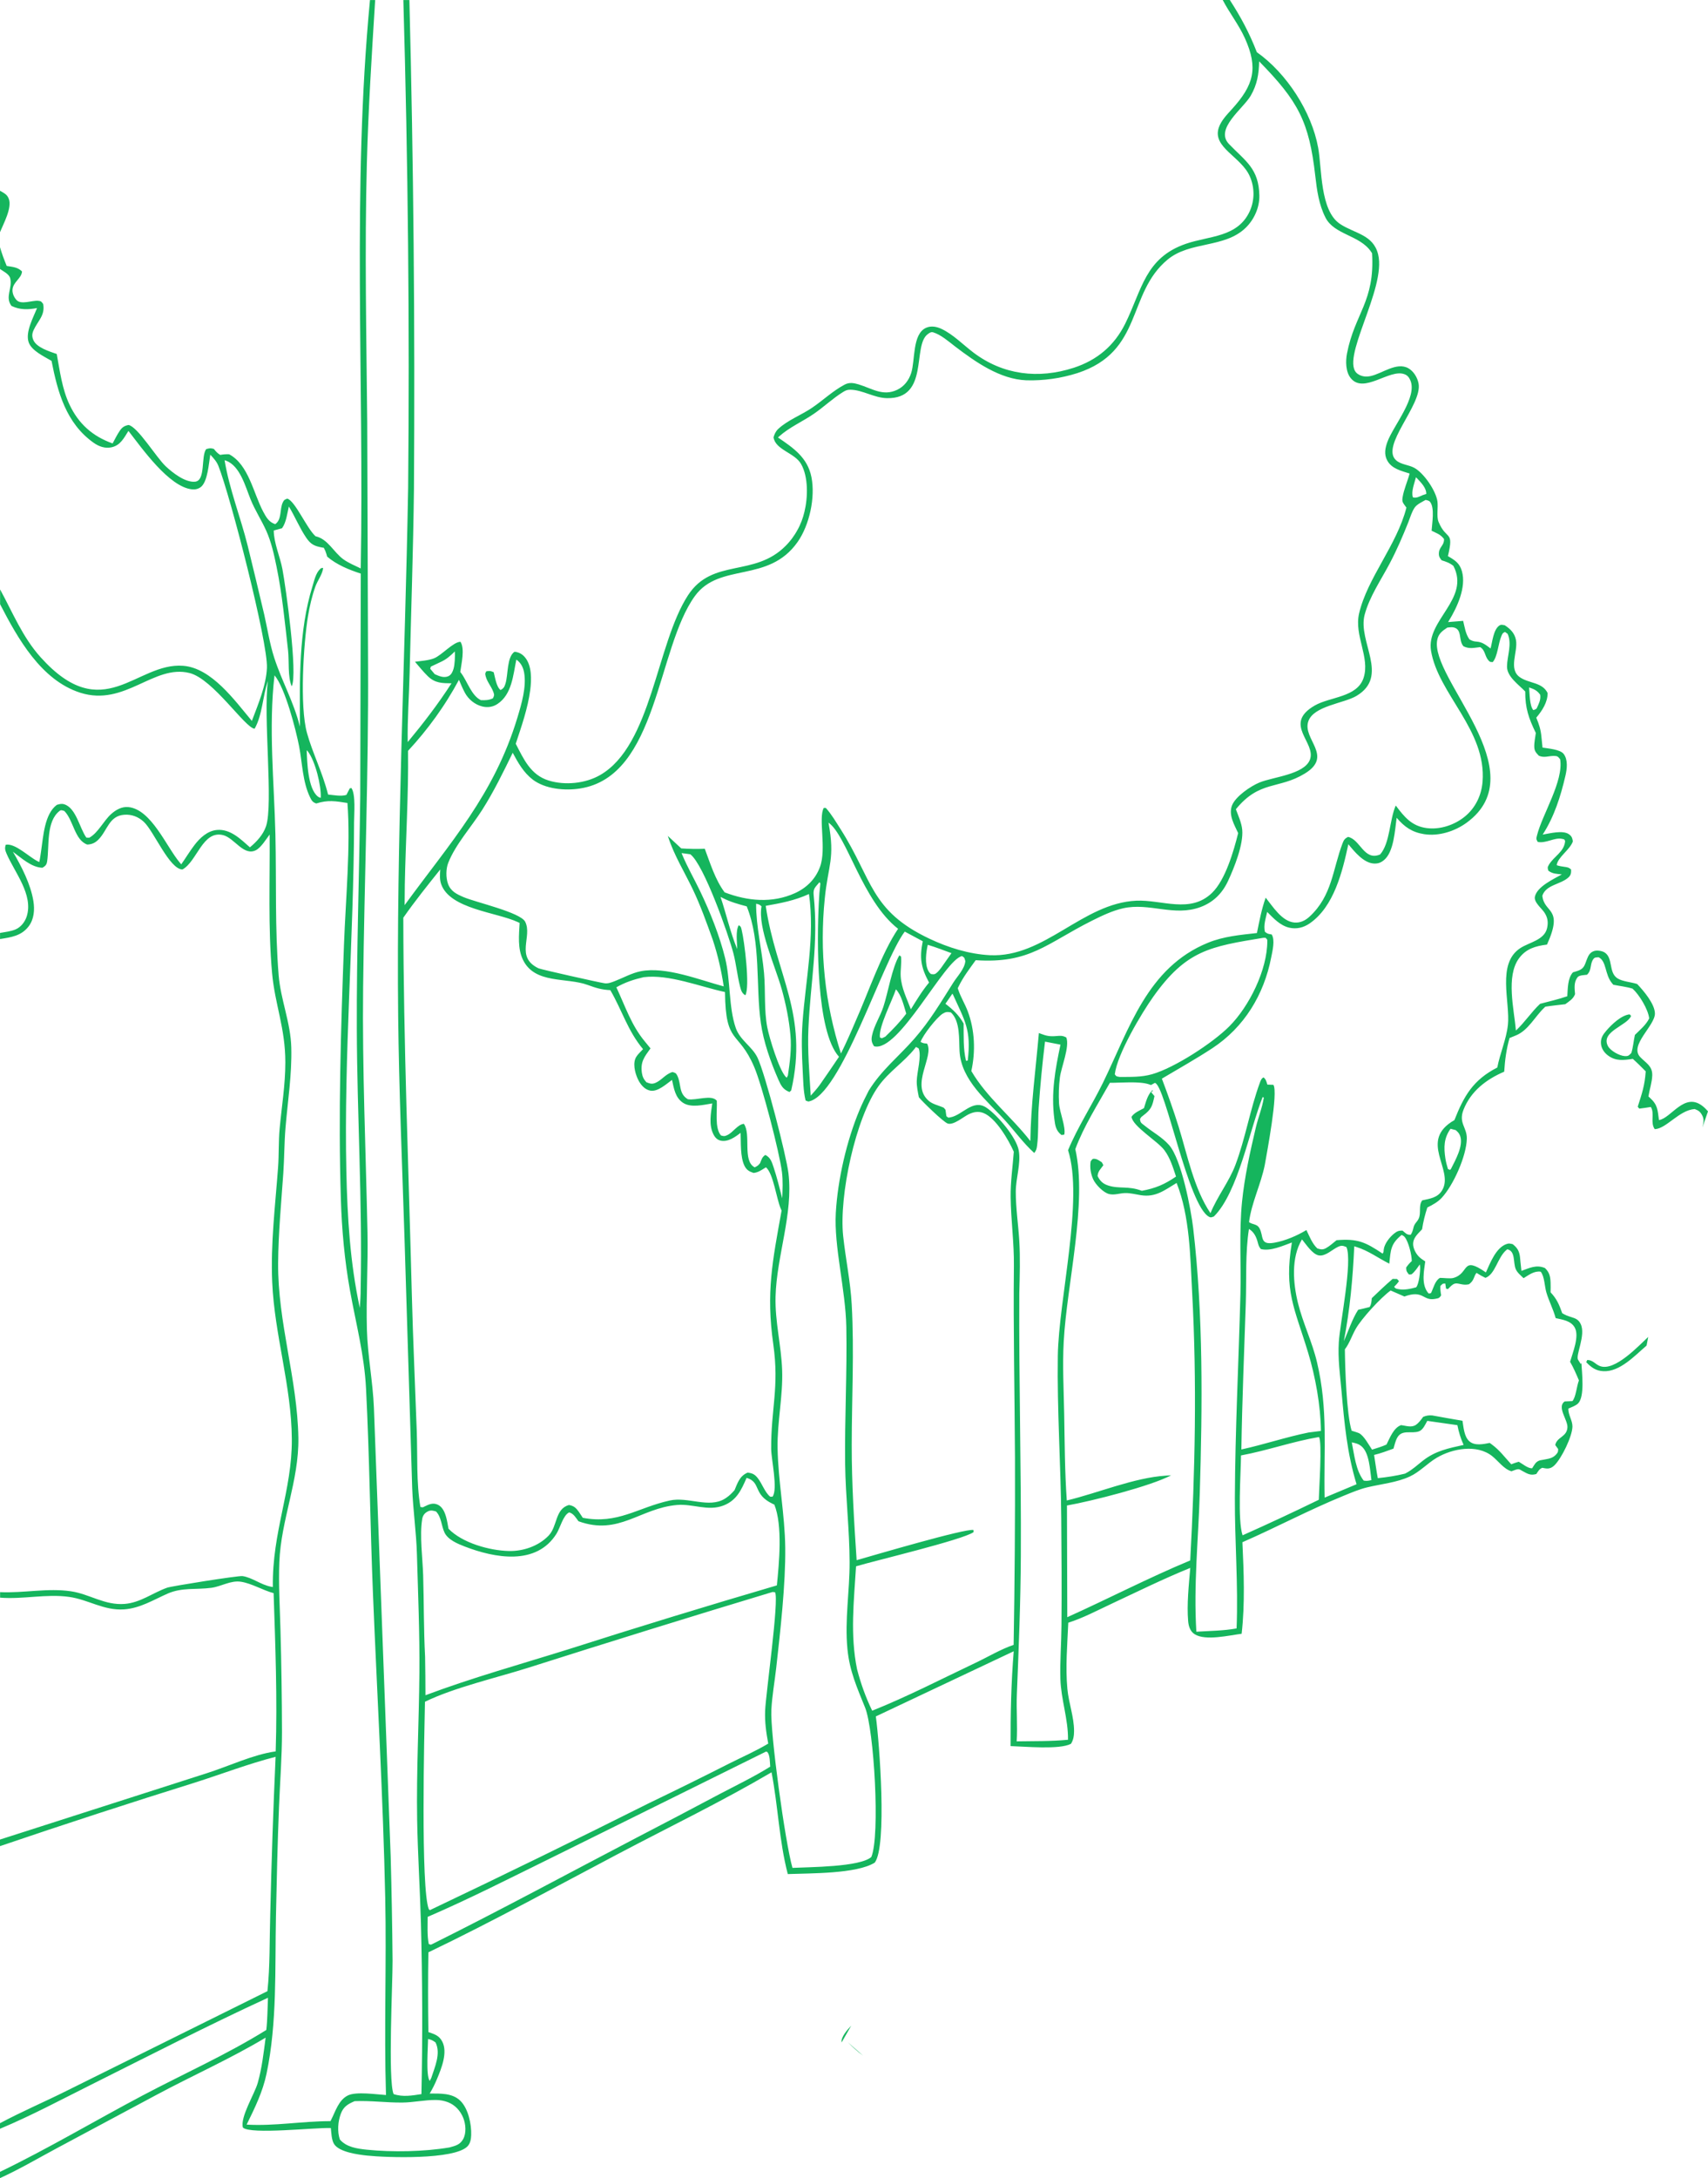 <?xml version="1.0" encoding="UTF-8"?>
<svg id="_レイヤー_2" data-name="レイヤー 2" xmlns="http://www.w3.org/2000/svg" viewBox="0 0 378.73 482.84">
  <defs>
    <style>
      .cls-1 {
        fill: #15b55d;
      }
    </style>
  </defs>
  <g id="info">
    <g>
      <path class="cls-1" d="M365.47,296.37c-2.12,1.96-7.41,7.68-10.68,6.46-1.06-.39-1.55-1.35-2.83-1.36l-.23.49c1.13,1.17,2.13,1.92,3.82,2,3.65.17,6.98-3.48,9.56-5.68M378.73,246.35c-.4-.45-.81-.87-1.29-1.23-4-3.03-6.88,2.77-9.58,3.17-.32-2.24-.24-3.32-2.01-4.94l-.33-.3c.24-1.52.81-3.17.85-4.68.05-2.11-1.43-2.73-2.69-4.07-2.45-2.6,3.34-6.95,3.28-9.66-.04-2.11-2.51-5.02-3.94-6.51-1.29-.43-3.26-.54-4.37-1.26-2.02-1.31-.9-4.49-2.85-5.74-.56-.35-1.68-.53-2.33-.31-.92.3-1.27,1-1.6,1.85-.19.47-.35,1.03-.6,1.47-.49.85-1.28,1.03-2.15,1.3-.11.04-.23.07-.34.1-1.19,1.34-1.13,3.58-1.25,5.3-1.96.68-4.02,1.15-6.03,1.68-1.94,1.82-3.39,4.09-5.36,5.93-.4-4.68-2.26-12.01.68-16.01,1.58-2.15,3.69-2.73,6.21-3.05,3.77-8.3-.66-6.86-1.03-10.84.82-2.47,4.09-2.46,5.81-4.07.55-.52.6-1.04.56-1.74-.5-.46-.85-.5-1.51-.59-.6-.08-1.11-.16-1.68-.36.24-1.81,2.92-3.37,3.59-5.28-.15-.74-.21-1.12-.89-1.59-1.36-.95-4.28-.16-5.81.09,2.55-3.93,4-8.51,5.05-13.06.35-1.5.6-3.52-.4-4.83-.76-1-3.48-1.2-4.68-1.4-.08-.78-.17-1.56-.24-2.34-.15-1.64-.51-2.78-1.15-4.29,1.29-1.52,2.53-3.4,2.52-5.46-1.19-2.41-4.01-2.09-6.07-3.45-2.76-1.81-.45-5.69-.95-8.3-.29-1.53-1.24-2.46-2.49-3.28-.47-.06-.79-.22-1.2.07-1.32.91-1.54,3.6-1.94,5.08-.97-.72-1.78-1.42-3.03-1.51-.68-.05-1.04-.15-1.65-.5-.86-1.18-1.06-2.71-1.4-4.11l-3.34.27.2-.33c1.83-2.99,3.86-7.4,2.87-10.93-.5-1.8-1.56-2.46-3.11-3.36,1.4-5.87-.31-3.35-2.07-7.58-.5-1.2-.07-3.18-.25-4.52-.32-2.37-3-6.31-5.15-7.48-1.24-.67-2.91-.7-3.99-1.64-3.64-3.15,5.85-12.33,4.95-17.06-.25-1.3-1.09-2.7-2.25-3.36-2.6-1.48-5.85,1.2-8.4,1.73-1.01.21-1.95.12-2.82-.47-4.27-2.88,6.42-18.82,4.5-26.53-1.09-4.4-5.24-4.59-8.45-6.73-4.45-2.97-3.99-12.22-4.84-16.89-1.44-7.96-7-16.53-13.6-21.18-1.64-4.23-3.56-7.82-6.01-11.6h-1.57c1.51,2.91,3.57,5.49,4.93,8.5,3.01,6.67,1.96,10.39-2.86,15.71-1.11,1.23-2.39,2.52-2.93,4.12-1.49,4.41,5.02,6.43,6.9,10.84.13.3.25.61.35.93.1.31.18.63.25.96.07.32.12.65.15.98.03.33.05.66.05.99,0,.33-.02.66-.06.99-.04.33-.09.65-.16.98-.07.32-.16.64-.26.95s-.22.62-.36.92c-2.68,5.82-8.97,5.41-14.17,7.21-9.04,3.13-9.72,10.19-13.43,17.69-2.43,4.9-6.26,8.11-11.43,9.79-7.81,2.53-15.65,1.61-22.25-3.39-2.27-1.72-4.49-4.02-7.06-5.23-1.06-.5-2.3-.74-3.41-.25-3.1,1.36-2.4,7.22-3.32,10.05-.53,1.62-1.56,2.97-3.12,3.71-3.16,1.49-5.56-.31-8.54-1.21-1.06-.32-2.04-.49-3.05.03-2.64,1.38-4.83,3.51-7.29,5.17-2.33,1.58-5.38,2.73-7.44,4.64-.59.55-.85,1.13-1.08,1.89.42,2.8,4.68,3.42,6.1,5.9,1.65,2.88,1.53,7.46.75,10.63-.08.35-.18.7-.28,1.04-.11.34-.23.68-.35,1.02-.13.34-.27.67-.42.99-.15.33-.31.65-.49.96-.17.32-.36.62-.55.93-.19.3-.4.6-.61.89-.21.29-.44.57-.67.84-.23.27-.47.54-.73.8-7,7.14-16.28,2.66-21.72,11.03-7.03,10.81-8.02,33.28-19.5,39.85-3.28,1.88-7.79,2.32-11.4,1.2-3.99-1.24-5.52-4.72-7.29-8.15,1.28-3.87,2.68-7.85,3.21-11.9.29-2.26.4-5.42-1.18-7.28-.63-.74-1.35-1.11-2.3-1.21-1.71,1.13-1.4,5.06-1.99,7-.23.75-.4,1.12-1.11,1.48-.93-.7-1.21-2.82-1.52-3.95-.76-.31-.85-.34-1.66-.19l-.22.5c.16,1.61,1.29,2.64,1.82,4.11.24.67.17.76-.11,1.37-.95.44-1.65.43-2.66.41-2.09-.98-3.01-4.16-4.37-5.98-.07-.09-.14-.18-.21-.27.24-1.82,1.05-5.1.05-6.69-1.62.02-4.15,2.98-5.86,3.66-1.24.49-2.91.58-4.23.77.92,1.06,1.82,2.2,2.83,3.18,1.6,1.56,3.16,1.58,5.27,1.58-2.97,4.61-6.21,8.82-9.71,13.04-.09-5.07.3-10.2.42-15.27.32-13.59.8-27.21.96-40.8.24-36.15-.09-72.29-1.01-108.42h-1.34c1.04,36.04,1.4,72.09,1.06,108.14-.68,39.06-2.63,78.12-2.21,117.19.18,16.32.88,32.62,1.4,48.93l1.71,55.55c.18,4.92.91,9.81,1.05,14.73.25,8.7.62,17.49.55,26.19-.09,10.9-.68,21.8-.5,32.7.13,7.55.62,15.1.83,22.66.34,12.63.39,25.48.12,38.11-2.08.32-4.14.69-6.18-.01-1.27-3.16-.2-24.63-.22-29.54-.07-7.72-.21-15.44-.42-23.16l-3.72-99.49c-.24-5.77-1.39-11.49-1.55-17.22-.2-7.17.27-14.37.13-21.54-.37-18.14-1.18-36.22-.97-54.38.27-23.89,1.22-47.79,1.09-71.68l-.18-53.53c-.18-19.16-.59-38.38-.08-57.53.32-12.07,1.09-24.07,1.84-36.12h-1.15c-4.01,41.87-1.29,84.02-2.05,126-1.26-.61-2.71-1.21-3.84-2.02-2.2-1.59-3.4-4.49-6.19-5.12-1.97-1.79-4.49-7.8-6.26-8.34-.62.25-.72.27-1,.86-.72,1.52-.16,3.75-1.67,4.8-1.39-.43-2.01-1.53-2.67-2.77-2.18-4.1-3.21-10.4-7.55-12.72-.7-.03-1.29.02-1.99.14-.62-.38-.96-.77-1.4-1.33-.77-.21-.91-.17-1.7.05-1.2,1.58-.06,6.99-2.47,7.22-2.2.21-4.96-1.98-6.48-3.39-2.11-1.97-6.23-8.8-8.27-9.18-.85.16-1.37.47-1.87,1.18-.63.9-1.14,1.95-1.66,2.91-4.45-1.59-7.55-4.34-9.57-8.63-1.65-3.5-2.12-7.43-2.82-11.2-1.58-.55-4.48-1.42-5.19-3.1-.34-.79-.29-1.44.07-2.21.97-2.1,2.57-3.24,2.12-5.76-.39-.52-.42-.66-1.12-.72-1.34-.12-3.79.94-4.8-.17-.54-.6-.94-1.45-.89-2.28.11-1.72,2.04-2.53,2.11-4.06-.97-.96-2.1-1-3.39-1.21-.56-1.38-1.09-2.72-1.48-4.16v4.84c.76.53,2.01,1.11,2.25,2.04.56,2.17-1.22,4.17.29,6.14,1.84.89,3.69.85,5.66.47-.83,2.12-2.62,5.32-1.86,7.57.64,1.9,3.47,3.18,5.08,4.14,1.35,6.91,3.22,13.83,9.33,18.15,1.19.84,2.54,1.32,4,1,1.96-.44,2.74-2.08,3.72-3.63,2.94,3.76,8.99,12.45,14.12,12.96.7.07,1.38-.09,1.95-.53,1.51-1.19,1.76-5.29,2.08-7.16.71.75,1.4,1.5,1.79,2.47,2.66,6.68,11.02,39.15,10.77,44.8-.17,3.89-1.98,8.14-3.34,11.75-3.81-4.54-8.92-11.73-15.24-12.22-10.45-.81-17.71,13.57-31.61-1.9-3.99-4.44-6.16-9.85-8.98-15.03v3.28c3.9,7.55,9.09,16.85,17.78,19.62,9.91,3.16,16.31-6.38,24.25-4.36,5.23,1.33,12.32,12.22,14.41,12.34,1.75-3.09,1.77-7.22,2.95-10.6-1.08,7.78,1.23,27.33-.42,32.22-.64,1.89-2.07,3.42-3.57,4.67-2.05-1.8-4.31-4.1-7.29-3.85-2.11.18-3.78,1.74-5.01,3.35-1.04,1.36-1.94,2.87-2.93,4.27l-.29-.34c-3.01-3.55-6.34-11.85-11.44-12.35-1.45-.14-2.78.61-3.83,1.56-1.69,1.53-2.86,4.14-4.83,5.23l-.65-.02c-1.49-2.05-2.28-6.64-4.95-7.4-.59-.17-1.03-.02-1.6.14-2.74,2.03-3,6.99-3.47,10.13-.13.85-.23,1.71-.42,2.55l-.4-.2c-1.96-1-4.95-4.02-7.03-3.64-.27.77-.14,1.23.17,1.96,1.76,4.12,6.01,9.13,4.47,13.94-.39,1.22-1.31,2.39-2.52,2.89-1.03.42-2.29.57-3.39.76v1.35c2.46-.39,4.74-.69,6.35-2.82,1.2-1.59,1.35-3.66,1.05-5.56-.6-3.77-2.64-7.71-4.55-10.97,1.89,1.38,4.11,3.48,6.56,3.55.67-.42.92-.64,1.04-1.46.5-3.36-.28-8.85,2.8-11.17.31-.24.63-.05.99.03,2.05,2.03,2.27,6.46,5.1,7.46,1.05-.05,1.76-.38,2.49-1.12,2-2.03,2.34-5.27,5.74-5.49,1.66-.11,3.11.46,4.32,1.58,2.24,2.09,5.68,10.52,8.56,10.55,3.24-1.76,4.47-8.76,9.02-7.61,2.5.63,4.54,4.72,7.26,3.34,1.15-.58,2.28-2.46,3.05-3.48.08,10.13-.37,20.64.54,30.71.64,7.06,2.94,12.13,2.94,19.81,0,4.98-.8,9.72-1.26,14.65-.27,2.85-.14,5.73-.35,8.6-.62,8.49-1.68,16.95-1.3,25.49.52,11.74,4.27,22.99,4.35,34.75.08,11.41-4.39,20.52-4.21,32.81-.14-.03-.29-.05-.43-.08-2.26-.44-4.16-2.04-6.3-2.35-.9-.13-15.75,2.23-16.7,2.57-3.21,1.14-5.92,3.32-9.43,3.6-4.43.35-7.75-2.18-11.9-2.8-5.2-.77-10.48.43-15.72.19v1.22c5.11.41,10.21-.88,15.29-.17,4.26.59,7.71,3.08,12.22,2.77,3.52-.25,6.48-2.1,9.62-3.49,3.22-1.42,6.35-.84,9.71-1.29,2.19-.29,4.3-1.69,6.54-1.35,2.41.36,4.85,1.89,7.27,2.53.39,11.65.84,23.43.46,35.08-4.96.67-10.52,3.34-15.35,4.86L0,407.78v1.46c14.35-4.88,28.76-9.57,43.23-14.09,5.92-1.88,11.87-4.17,17.88-5.71-.53,11.68-.92,23.36-1.19,35.05-.17,5.58-.03,11.36-.62,16.9l-44.61,22.13c-4.86,2.43-9.9,4.57-14.69,7.14v1.23c6.88-2.87,13.52-6.43,20.19-9.76,13-6.5,26.04-13.21,39.23-19.28-.11,2.36-.1,4.79-.37,7.14-8.71,5.42-18.35,9.72-27.43,14.52-10.53,5.57-20.91,11.76-31.62,16.93v1.39c4.27-1.94,8.41-4.38,12.55-6.6l21.95-11.75c8.06-4.33,16.56-8.09,24.4-12.79-.44,3.37-.82,6.76-1.75,10.04-.71,2.48-3.93,7.58-3.29,9.89,1.68,1.61,16.22-.05,19.5.11.11,1.05.15,2.68.74,3.58,1.17,1.76,5.24,2.3,7.27,2.52,4.32.46,19.34.97,22.29-2.04.63-.65.79-1.63.82-2.49.09-2.39-.64-5.91-2.43-7.64-1.79-1.73-4.46-1.57-6.77-1.58.65-1.08,1.18-2.16,1.66-3.32.95-2.28,2.38-5.82,1.12-8.21-.71-1.36-1.71-1.61-3.07-2.1-.09-5.89-.1-11.78,0-17.67,14.29-6.86,28.28-14.55,42.3-21.94,11.27-5.94,22.81-11.52,33.79-17.97,1.46,7.52,1.66,15.08,3.6,22.56,4.91-.19,15.27-.02,19.29-2.54,2.76-3.65,1.04-26.52.24-32.41l30.57-14.44c-.57,7.06-.72,13.94-.69,21.02,3.11.09,10.89.84,13.39-.51.55-.86.68-1.84.68-2.84,0-3.1-1.19-6.22-1.48-9.32-.45-4.82-.01-9.85.2-14.68,3.24-1.03,6.33-2.67,9.4-4.11,5.85-2.74,11.66-5.61,17.65-8.04-.32,3.75-.79,8.1-.47,11.82.1,1.11.44,2.25,1.44,2.88,2.4,1.53,7.7.24,10.42-.1.76-6.64.48-13.63.17-20.29,7.52-3.29,14.77-7.16,22.38-10.27,1.72-.7,3.46-1.45,5.26-1.89,3.12-.75,6.58-1.06,9.5-2.42,2.19-1.02,3.88-2.92,5.96-4.15,3.48-2.05,8.87-3.05,12.27-.37,1.34,1.05,2.61,2.91,4.29,3.37.3-.11.59-.23.9-.33.83-.26.85-.1,1.6.31,1.1.6,1.75,1,3.02.62.39-.58.63-1.1,1.31-1.37.36.06.84.18,1.21.16.64-.04,1.08-.3,1.52-.74,1.56-1.55,3.92-6.35,3.96-8.56.02-1.36-.95-2.58-.91-3.99.68-.3,1.65-.62,2.18-1.16,1.49-1.54.83-6.8.72-8.88l-.16.14c-.19-.3-.37-.6-.57-.9-.65-.98,1.78-5.49.56-7.96-.48-.98-1.12-1.22-2.11-1.53-.76-.23-1.31-.44-1.98-.86-.66-1.86-1.19-3.16-2.58-4.62.02-.74.03-1.47,0-2.21-.05-1.32-.26-2.23-1.24-3.17-1.9-.81-3.42-.02-5.22.63l-.22-2.03c-.03-.32-.05-.65-.09-.97-.16-1.36-.56-2.09-1.63-2.93-.54-.1-.77-.22-1.31-.04-2.4.78-3.68,4.23-4.63,6.31-5.49-3.81-3.55.21-7.23,1.23-.71.19-2.17-.03-2.96-.02-1.11.63-1.41,2.22-1.99,3.38l-.49.09c-.1-.12-.22-.23-.31-.36-1.33-1.91-.75-4.64-.47-6.76-.42-.28-.87-.56-1.24-.9-.77-.69-1.46-1.93-1.45-3,.02-1.25.91-2.08,1.7-2.92l.29-.31c.25-1.68.64-3.2,1.16-4.82,1.14-.58,2.26-1.16,3.15-2.1,2.61-2.78,5.53-9.31,5.61-13.16.05-2.53-1.89-3.46-.74-6.4,1.63-4.15,5.08-6.76,9.03-8.45.16-2.57.48-4.98,1.18-7.46.49-.19.97-.4,1.46-.6,2.69-1.11,4.15-4.12,6.21-6.09l.27-.26c1.46-.23,2.94-.37,4.42-.55.89-.66,1.76-1.15,2.17-2.23-.11-1.31-.3-2.6.54-3.73.38-.5,1.5-.48,2.11-.57,1.15-1.11.56-2.39,1.46-3.54.29-.37.68-.29,1.11-.34,1.82.89,1.32,3.8,3.01,5.8l.26.3c1.44.29,2.85.43,4.26.86,1.52,1.38,3.46,4.59,3.69,6.6-.7,1.44-2.04,2.54-3.17,3.66-.3,1.35-.38,2.68-.79,4.01-.55.54-.65.73-1.48.68-1.18-.07-3.22-1.2-3.74-2.28-1.58-3.21,4.32-4.45,5.17-6.63l-.34-.34c-1.85.21-3.96,2.23-5.14,3.6-.79.92-1.32,1.71-1.2,2.96.1,1.03.71,1.92,1.53,2.54,1.76,1.33,3.51,1.06,5.53.77.99.88,1.92,1.83,2.86,2.77-.23,3.24-.82,4.82-1.77,7.84l.34.42c.86-.1,1.71-.23,2.56-.37.91,1.43-.18,3.43.87,4.92,2.58-.09,5.4-4.22,8.86-4.46.85.33,1.21.56,1.65,1.38.51.93.29,1.72.06,2.71M188.75,449.03c-.79.85-2.31,2.49-2.14,3.73M341.53,154.04c.15,1.15-.33,1.97-.79,3-.37.29-.13.14-.75.37-.85-1-.79-3.66-.93-5.02,1.11.36,1.82.69,2.48,1.65ZM313.97,105.8c.08.08.17.16.25.24.87.91,2.09,2.14,2.04,3.46l-.77.25c-.73.31-1.39.72-2.19.5-.44-1.26.34-3.12.67-4.45ZM118.1,172.8c2.81,2.12,7.12,2.52,10.51,1.99,17.31-2.69,16.98-30.96,25.48-42.67,5.47-7.53,16.3-2.74,22.78-11.99,2.62-3.74,3.95-9.86,3.06-14.35-.86-4.35-4-6.48-7.42-8.8.09-.09.19-.17.28-.26,2.28-2.03,5.15-3.26,7.66-4.98,2.23-1.53,4.2-3.43,6.5-4.85.55-.34.94-.51,1.6-.5,2.72.03,5.27,1.82,8.13,1.87,9.47.18,5.54-11.63,9.05-14.2.38-.27.73-.54,1.2-.39,1.74.54,3.47,2.07,4.89,3.16,4.46,3.39,9.91,7.25,15.75,7.47.96.03,1.91.02,2.87-.04.96-.05,1.91-.15,2.86-.28.95-.13,1.89-.3,2.82-.52.93-.21,1.86-.46,2.77-.75,14.69-4.78,10.92-17.64,20.02-25.17,4.98-4.12,12.58-2.49,17.28-7.02,1.89-1.82,3.12-4.53,3.06-7.17-.13-6-3.03-7.58-6.72-11.4-3.27-3.39,3.17-7.88,4.82-10.76,1.42-2.48,1.8-4.8,1.85-7.59,8.66,8.82,11.09,13.35,12.45,25.4.36,3.16.8,6.38,2.27,9.25,1.95,3.82,7.61,3.85,10.11,7.57.07.1.14.21.21.32.65,10.73-3.84,13.32-5.56,22.23-.33,1.7-.31,4.09.87,5.5,2.89,3.47,8.51-2.11,11.82-.94.69.24,1.04.67,1.33,1.31,1.72,3.74-3.74,10.13-5.05,13.69-.5,1.37-.78,2.77-.06,4.12.99,1.87,3.13,2.32,4.98,2.92-.47,1.74-1.27,3.49-1.56,5.26-.16.99.05,1.2.61,1.97l.24.32c-2.12,8.33-8.67,15.6-10.5,23.48-1.13,4.88,2.48,9.74,1,14.27-1.42,4.34-7.42,4.16-10.84,6.13-7.17,4.14.44,8.2-1.07,12.03-1.29,3.26-8.14,3.79-11.15,5.02-1.97.8-5.4,3.13-6.14,5.16-.76,2.1.53,4.2,1.39,6.07-1,4.01-2.83,10.37-5.79,13.24-4.82,4.68-11.14,1.48-16.81,1.74-11.96.56-20.32,12.67-32.45,12.08-4.61-.23-9.27-1.69-13.42-3.66-13.15-6.22-12.57-13.1-19.71-24.31-1.01-1.58-2-3.28-3.25-4.67h-.46c-1.25,2.28.65,9.04-.83,13.06-.98,2.68-2.96,4.65-5.54,5.82-5.08,2.3-10.54,1.77-15.61-.17-2.07-2.76-3.2-6.45-4.4-9.66-1.76.07-3.47.04-5.22-.08l-2.98-2.77c.03.09.06.17.09.26,1.3,4.01,3.59,7.71,5.41,11.5,1.75,3.65,3.1,7.47,4.47,11.27,1.12,3.39,1.9,6.8,2.43,10.33-5.36-1.44-12.86-4.46-18.41-3.36-2.01.4-3.85,1.46-5.75,2.19-.71.27-1.45.58-2.23.48-1.1-.14-14.2-3.09-14.68-3.32-5.25-2.53-1.28-7.04-2.96-10.33-1.07-2.09-11.1-4.33-13.7-5.47-1.54-.67-2.84-1.29-3.43-2.99-.46-1.32-.45-3.27.07-4.58,1.6-4.08,5.15-8,7.52-11.73,2.58-4.06,4.68-8.37,6.78-12.68,1.16,2.16,2.41,4.4,4.41,5.91ZM210.98,211.29l-2.3,3.27c-.2.25-.52.67-.74.88-.61.57-.76.58-1.52.48-.28-.27-.33-.28-.54-.66-.89-1.56-.53-4.17-.16-5.82,1.78.53,3.52,1.21,5.26,1.85ZM180.42,198.4c-.15-1.48.39-1.73,1.29-2.84l.2.28c-.17,1.45-.29,2.91-.35,4.36-.42,8.04-.64,28.4,4.48,34.06-1.39,2.1-2.85,4.17-4.28,6.25-.6.83-1.31,1.6-1.99,2.37-.29-4.94-.74-10.02-.51-14.96.47-10.57,2.27-18.57,1.16-29.52ZM185.25,229.36c-.37-1.4-.71-2.81-1.01-4.23-.3-1.42-.56-2.84-.79-4.27-.22-1.43-.41-2.87-.56-4.31-.15-1.44-.26-2.88-.34-4.33-.08-1.45-.11-2.89-.11-4.34,0-1.45.04-2.9.11-4.34.07-1.45.19-2.89.33-4.33.73-7.44,2.33-8.82.83-16.85,4.08,2.83,7.46,17.33,15.43,23.53-3.67,5.43-6.6,14.14-9.36,20.33-1.05,2.47-2.12,4.91-3.31,7.32-.44-1.38-.85-2.77-1.22-4.17ZM173.33,219.24c.92,3.3,1.64,6.81,1.94,10.22.27,3.03-.12,5.94-.56,8.94l-.26.5c-.08-.07-.16-.12-.23-.2-1.5-1.63-3.62-8.59-4.08-10.95-.74-3.78-.38-8.13-.72-12.01-.45-5.11-1.78-10.29-1.76-15.41.59.14.74.15,1.2.58-.88,4.79,3.08,13.36,4.46,18.32ZM158.94,244c-1.18-1.44-4.57,0-6.42-.33-2.09-1.24-1.41-3.36-2.34-5.24-.3-.6-.46-.6-1.06-.79-1.56.45-2.37,1.8-3.77,2.4-.79.34-1.25.16-2.01-.13-.59-.63-.88-1.22-1.01-2.08-.35-2.47.56-3.55,1.91-5.43-.43-.53-.86-1.07-1.3-1.59-2.96-3.56-4.32-7.8-6.27-11.95,1.96-1.11,3.86-1.74,6.04-2.24,5.61-.7,12.5,2.1,18.05,3.29.11,11.86,2.95,8.34,6.48,16.62,1.77,4.15,5.6,18.92,6.15,23.29.24,1.93.14,3.87.06,5.81-.6-2.27-1.15-4.58-1.89-6.81-.4-1.19-.69-2.23-1.86-2.8-.75.51-.82,1-1.16,1.82-.42.54-.59.63-1.19.93-2.79-1.4-.73-7.34-2.41-9.65-1.43.18-2.34,1.88-3.68,2.51-.62.29-.74.25-1.4.07-1.44-1.69-.79-5.52-.92-7.71ZM99.44,149.89c-1.05.46-2.07-.02-3.04-.44l-1.01-1.21.15-.47c.71-.33,1.41-.67,2.12-1,1.33-.6,2.17-1.36,3.2-2.36.04,1.1.01,2.82-.3,3.87-.18.61-.5,1.33-1.12,1.6ZM89.76,196.12c.19-9.89.84-19.8.72-29.68,1.1-1.19,2.17-2.41,3.19-3.66,1.03-1.25,2.01-2.54,2.96-3.85.94-1.32,1.85-2.66,2.7-4.03.86-1.37,1.67-2.77,2.44-4.2.4.95.81,1.92,1.3,2.84.78,1.47,2.21,2.65,3.85,3.06,1.19.3,2.37.13,3.39-.55,3.21-2.13,3.47-6.41,4.18-9.83,1.01.68,1.52,1.72,1.73,2.89.55,3.16-.58,6.95-1.49,9.96-5.15,17.06-14.85,27.65-25.01,41.58l.04-4.53ZM93.22,334.05c-.93-5.42-.61-11.34-.81-16.85-.36-10.08-.83-20.12-1.09-30.21-.71-27.88-1.85-55.67-1.89-83.56,2.56-3.67,5.39-7.19,8.19-10.69-.07,1.12-.17,2.22.22,3.3,1.99,5.49,12.27,6.17,16.97,8.36l.41.19c-.14,2.75-.49,5.7.78,8.25,2.65,5.34,9.66,3.78,14.32,5.5,1.8.66,3.09,1.06,5.01,1.15,2.6,4.46,3.87,9.04,7.26,13.08-.06.06-.11.12-.17.17-.09.1-.18.2-.28.3-.51.53-1.05,1.03-1.3,1.75-.51,1.46.12,3.62.85,4.91.56.97,1.38,1.86,2.53,2.07,1.64.29,3.52-1.46,4.79-2.38.43,1.88.69,3.88,2.41,5.05,1.77,1.2,4.58.47,6.52.16-.32,2.23-.81,4.72.25,6.84.36.72.85,1.25,1.66,1.42,1.59.33,3.2-.83,4.37-1.74.09,2.15-.1,5.31.84,7.27.47.96,1.06,1.3,2.03,1.62.97-.1,1.59-.53,2.4-1.03l.35-.22c1.68,1.43,2.32,7.02,3.33,9.28.05.1.09.2.14.31-2.02,11.2-3.47,18.18-1.84,29.66,1.35,9.55-.53,14.34-.47,23.18.01,2.29,1.54,8.94.3,10.59h-.52c-1.19-.97-1.79-2.91-2.77-4.14-.67-.84-1.18-1.07-2.23-1.2-1.77.74-2.22,2.28-2.91,3.9-.55.62-1.11,1.19-1.8,1.66-.13.09-.25.17-.38.25-3.54,2.14-8.14-.51-12.15.37-7.15,1.56-11.53,5.32-19.31,3.84-.28-.44-.57-.88-.87-1.31-.62-.88-1.11-1.35-2.21-1.53-3.12.89-2.5,4.72-4.51,6.8-2.23,2.31-5.64,3.48-8.81,3.4-4.32-.1-10.35-1.8-13.38-4.94-.15-.85-.29-1.72-.52-2.56-.29-1.06-.81-2.3-1.88-2.78-1.09-.49-1.97-.04-2.95.43-.5.24-.19.18-.88.09ZM93.6,336.81c.12-.73.43-1.28,1.09-1.67.76-.45,1.21-.3,1.99-.09,1.21,1.25,1.17,3.15,1.88,4.67.76,1.61,2.93,2.5,4.51,3.11,6.59,2.54,15.87,4.32,20.34-2.87.81-1.3,1.47-4.11,2.8-4.7.98.25,1.48,1.19,2.06,1.96,8.97,3.26,13.63-2.9,21.89-3.61,3.48-.3,6.84,1.46,10.29.11,2.91-1.14,3.93-3.44,5.1-6.12,3.28.98,1.33,3.63,5.74,5.74l.41.19c1.86,4.58,1.06,13.03.56,17.91-15.47,4.54-30.89,9.26-46.25,14.17-10.54,3.3-21.34,6.3-31.67,10.18,0-2.84-.03-5.68-.08-8.53-.32-5.99-.25-12.06-.43-18.06-.11-3.69-.81-8.86-.22-12.39ZM170.35,386.51c-2.7,1.62-5.68,2.93-8.5,4.34-5.91,3-11.85,5.93-17.82,8.8-16.16,8.09-32.39,16.02-48.71,23.78l-.23-.19c-1.83-4.5-1-39.05-.86-46,6.42-3.15,15.85-5.31,22.89-7.54,18.02-5.73,36.08-11.34,54.19-16.8l.55.06c.93,1.67-2.06,22.57-2.2,26.26-.1,2.52.23,4.81.69,7.29ZM58.58,136.19c-1.2-5.1-2.42-10.19-3.67-15.27-1.57-6.27-4.07-12.54-5.11-18.9.1.03.2.06.3.09,3.12,1.13,4.32,5.75,5.46,8.58.98,2.42,2.41,4.6,3.48,6.97,1.12,2.49,1.75,5.35,2.29,8.01,1.24,6.03,1.84,12.36,2.54,18.48.27,2.33-.1,5.9.81,7.99,1.4-2.66-1.31-22.01-2.06-25.99-.53-2.8-1.89-5.71-1.92-8.55l1.84-.51c.94-1.3,1.15-3.27,1.51-4.82,1.37,2.25,2.38,4.77,3.86,6.94,1,1.46,1.78,1.83,3.47,2.15.14.03.28.05.42.07.26.47.44.9.59,1.41l.15.54c2.08,1.8,4.86,2.93,7.46,3.77l-.12,49.24c-.21,17.22-.82,34.42-.76,51.64.06,19.21,1.25,38.44.85,57.63.02,1.42-.1,2.86-.18,4.28-2.16-9.93-2.77-20.17-2.99-30.31-.56-25.83,1.64-51.52,1.71-77.31,0-1.87.4-6.17-.58-7.63l-.37.06-.75,1.46c-1.21.38-2.79.03-4.06-.08-1.28-5.04-3.43-9.14-4.68-13.65-1.64-5.89-.78-19.75.22-25.86.36-2.21.89-4.48,1.64-6.59.48-1.35,1.58-2.73,1.73-4.13-.41.03-.38-.04-.67.23-.98.9-1.34,2.66-1.72,3.89-3.06,9.9-2.81,20.77-2.76,31.05-1.47-5.72-3.98-9.95-5.71-15.29-1-3.1-1.5-6.42-2.22-9.6ZM71.12,176.87c-.25-.09-.42-.13-.63-.29-2.23-1.75-2.39-7.63-2.48-10.27.07.07.16.14.22.22,1.69,2.14,3.04,7.71,2.89,10.34ZM73.42,469.94c-.05.09-.1.17-.15.26-6.23,0-12.35,1.13-18.58.77,1.82-3.71,3.57-7.25,4.42-11.32,2.37-11.29,1.84-23.34,2.08-34.84.17-8.1.35-16.25.68-24.34.22-5.51.66-11.03.66-16.55-.02-7.55-.13-15.1-.34-22.65-.13-4.97-.45-10.02-.25-14.99.37-9.42,4.38-18.06,4.22-27.57-.22-13.08-4.58-25.53-4.49-38.72.05-6.66.69-13.28,1.15-19.91.23-3.37.21-6.75.49-10.11.5-5.98,1.43-11.66,1.28-17.72-.13-5.55-2.35-10.6-2.8-16.05-.85-10.33-.48-20.86-.72-31.22-.28-11.63-1.55-23.71-.2-35.28,2.35,2.75,4.76,12.12,5.46,15.77.7,3.65.77,7.84,2.4,11.22.37.77.59,1.15,1.4,1.42,2.61-.83,4.24-.52,6.91-.11.73,9.45-.4,21.52-.76,31.27-.7,18.87-1.29,37.64-.7,56.52.21,6.78.83,13.67,2.04,20.35,1.31,7.26,3.16,14.18,3.54,21.6.78,15.19.92,30.36,1.54,45.54.92,22.46,2.24,44.9,2.72,67.37.31,14.59-.28,29.18.17,43.76-2.14-.12-6.56-.82-8.44.09-2.08,1.01-2.78,3.6-3.73,5.42ZM96.61,465.51c.91,0,1.83.16,2.68.48,1.61.61,2.79,1.9,3.43,3.49.56,1.38.73,3.39-.04,4.74-.71,1.24-1.72,1.45-3.01,1.81-5.58.95-12.71,1.08-18.33.5-2.12-.22-4.57-.56-5.99-2.28-.58-1.78-.43-3.92.22-5.68.59-1.59,1.57-2.16,3.07-2.8,3.56-.15,7.04.35,10.58.31,2.47-.02,4.93-.59,7.39-.57ZM94.92,451.99c.7.15,1.07.33,1.65.76,1.24,2.43-.17,5.48-.94,7.88l-.34.66c-.9-1.12-.37-7.63-.37-9.31ZM159.54,397.71c-6.13,3.26-12.28,6.49-18.45,9.69-15.11,7.89-30.12,16.03-45.38,23.62-.34.1-.13.07-.64-.09-.38-1.94-.24-4.03-.24-6.01,9.26-3.99,18.26-8.59,27.31-13.03l47.71-23.61.3.09c.61.72.55,2.31.64,3.25-3.6,2.25-7.49,4.11-11.25,6.09ZM193.25,411.61c-2.46,2.28-13.88,2.26-17.53,2.45-1.61-5.58-4.96-29.92-4.68-35.07.17-3.09.73-6.2,1.08-9.28.91-8.14,2.09-18.53,2-26.61-.09-7.41-1.57-14.69-1.7-22.09-.1-5.81,1.22-11.53,1.01-17.33-.2-5.47-1.6-10.71-1.46-16.25.24-9.07,3.95-18.33,2.86-27.35-.47-3.93-5.12-21.97-6.86-25.62-1.18-2.48-3.88-3.85-4.83-6.61-1.58-4.57-1.14-10.52-2.34-15.41-1.22-4.99-3.36-10.31-5.58-14.94-1.3-2.7-2.81-5.31-3.96-8.07l-.13-.32c.65.07,1.29.17,1.94.26,3.02,2.27,8.51,17.95,9.55,21.94.63,2.43.86,4.97,1.49,7.41.21.82.4,1.47,1.16,1.91,1.08-1.84-.23-12.18-.8-14.42-.15-.6-.11-.78-.66-1.12-.74,1.24-.36,3.82-.34,5.3-1.54-3.68-2.42-7.77-3.7-11.57l.48.24c1.73.89,3.46,1.36,5.33,1.86,3.21,7.97,1.95,17.56,3.13,25.86.59,4.17,2.18,8.66,3.87,12.51.61,1.38,1.04,2.21,2.48,2.78l.38-.35c3.88-16.86-3.35-25.54-5.65-40.92,3.38-.6,6.46-1.18,9.59-2.62,1.35,9.45-.76,19.08-1.43,28.5-.25,3.52-.16,6.99.03,10.5.13,2.24.12,4.59.65,6.77l.6.23c7.21-1.12,16.35-31.01,21.39-37.67l3.99,2.14c-.75,3.75-.4,5.8,1.4,9.16-1.54,1.83-2.77,3.9-4.04,5.93-.89-2.4-2.09-4.7-2.25-7.3-.09-1.48.23-2.9.07-4.4l-.37-.27c-1.62,2.69-2.5,8.24-3.54,11.4-.71,2.16-2.06,4.15-2.52,6.38-.2.99-.1,1.55.46,2.38,5.48,1.46,15.65-19.3,19.5-19.99.64.38.52.45.73,1.12-.16,1.75-1.78,3.34-2.7,4.81-2.77,4.38-5.13,8.4-8.56,12.33-3.48,3.99-7.34,6.99-10.16,11.57-.72,1.39-1.42,2.81-2.03,4.26-2.86,6.82-4.84,15.4-5.27,22.82-.43,7.5,2.17,17.04,2.33,25.3.19,10.17-.39,20.33-.26,30.5.1,7.22.97,14.43.99,21.63.02,6.45-1.11,12.8-.48,19.27.47,4.87,2.12,8.54,3.92,12.99,1.98,4.91,3.36,28.39,1.38,33.09ZM200.95,224.7c-1.4,1.88-2.96,3.47-4.64,5.1l-.77.36-.43-.19c-.32-2.31,2.71-8.12,3.55-10.66,1.26,1.3,1.76,3.7,2.29,5.39ZM214.58,235.1l-.37.06c-.66-2.64-.5-5.56-.54-8.27-1.05-1.88-2.35-3.09-4.03-4.38l1.53-2.22s.11.09.13.15c2.6,5.78,4.12,7.84,3.28,14.66ZM224.77,364.62c-2.87.97-5.68,2.67-8.43,3.97-7.58,3.6-15.15,7.51-22.94,10.63-1.45-2.98-2.52-6-3.36-9.21-1.56-7.66-.69-15.1-.22-22.8,4.17-1.25,23.6-5.85,26.05-7.57l-.02-.48c-1.81-.38-22.02,5.59-25.9,6.69-.57-8.52-1.1-17-1.09-25.55.01-10.35.57-20.79,0-31.12-.28-5.1-1.36-10.14-1.9-15.21-.94-8.93,2.76-26.13,7.86-33.23,2.31-3.22,5.65-5.3,8.07-8.37.08-.1.15-.19.22-.29l.59.32c.7,1.72-.39,5.25-.42,7.27-.02,1.2.24,2.39.47,3.56.75.96,5.48,5.54,6.4,5.83,1.29.41,3.43-1.45,4.56-2.01,1.09-.55,2.2-.78,3.37-.32,2.73,1.07,5.59,6.01,6.72,8.58-.25,3.36-.74,6.65-.7,10.04.06,5.11.78,10.15.72,15.29-.15,14.21.17,28.38.24,42.59.04,13.8-.06,27.6-.3,41.39ZM236.8,385.66c-3.74.37-7.6.28-11.36.35.21-3.46-.1-6.96.04-10.43.41-10.26.83-20.45.88-30.73.1-19.41-.45-38.81-.34-58.22.1-3.89.23-7.78-.01-11.66-.22-3.58-.78-7.24-.77-10.82,0-2.97,1.18-6.23.65-9.15-.52-2.89-4.76-7.87-7.18-9.47-3.01-1.99-5.32,1.71-8,2.16-.58.1-.33.12-.86-.26l-.2-1.42c-.41-.48-.24-.4-.73-.61-.98-.4-2.15-.66-2.97-1.36-4.18-3.58,1.28-9.87-.39-12.71-.64-.04-.84-.05-1.43-.36.49-1.51,3.58-5.43,4.88-6.25.71-.44,1.04-.45,1.84-.29,2.1,1.92,1.77,5.99,1.92,8.6.37,6.49,6.15,10.97,10.17,15.42,2.14,2.37,4.02,5,6.4,7.14.47-.64.53-.92.63-1.7.34-2.68.17-5.55.34-8.28.34-4.92.81-9.82,1.41-14.71l3.43.67c-1.19,5.6-2.11,10.69-1.37,16.44.2,1.53.34,2.61,1.59,3.59l.62-.08c.39-1.68-1.03-4.92-1.16-6.92-.11-1.93-.05-3.85.19-5.76.3-2.3,2.21-6.82,1.42-8.86-.84-.45-1.32-.39-2.28-.31-1.36.11-2.09-.02-3.37-.51-.14-.05-.29-.11-.43-.17-.69,7.93-1.79,16-1.89,23.95-4.14-5.34-9.66-9.66-13.09-15.52.96-4.31.78-9.1-.8-13.26-.61-1.61-1.51-3.05-2.08-4.71l-.13-.39.2-.4c1.01-2.09,2.43-3.93,3.78-5.81,12.02.81,15.74-3.73,25.79-8.76,2.14-1.07,4.52-2.21,6.87-2.74,5.88-1.33,11.29,1.91,17.19-.28,2.84-1.06,4.81-3.02,6.09-5.75,1.38-2.96,3.46-8.14,3.16-11.38-.14-1.52-.88-3.12-1.41-4.55,5.27-6.47,9.49-4.37,15.28-7.91,6.45-3.94-.6-7.61.79-11.6,1.19-3.42,7.87-3.94,10.68-5.62,7.38-4.41.2-11.99,1.81-18.01,1.08-4.01,3.62-7.69,5.54-11.33,1.58-2.98,2.89-6.03,4.14-9.16.41-1.04.78-2.36,1.42-3.26.49-.71,1.67-1.26,2.42-1.68.4.11.75.12,1.01.47,1.02,1.36.41,4.73.31,6.36,1.15.58,1.94.77,2.75,1.83.09,1.36-.99,1.73-1.12,2.96-.09.82.13,1.17.59,1.76,1.01.32,1.8.58,2.62,1.25,3.77,7.3-6.08,12.02-4.97,18.79,1.58,9.62,12.35,17.63,11.43,29.06-.24,3.01-1.58,5.8-3.94,7.72-2.28,1.86-5.47,2.93-8.42,2.55-3.35-.43-5.01-2.5-6.89-5.01-1.41,3.26-1.25,8.31-3.46,10.85-3.59,1.53-4.4-3.37-7.13-3.89-.69.36-.92.67-1.2,1.41-2.21,5.79-2.28,11.63-7.34,16.28-.94.86-2.04,1.4-3.34,1.29-2.76-.23-4.78-3.54-6.37-5.51-.91,2.55-1.4,5.19-1.94,7.84-3.7.42-7.36.73-10.84,2.15-13.52,5.51-17.46,19.12-23.31,31.06-2.47,5.04-5.56,9.73-7.73,14.93,3.51,10.96-2.09,33.05-2.27,45.6-.18,12,.66,24.02.76,36.02.07,7.91.12,15.83.05,23.75-.03,3.93-.35,7.89-.24,11.82.13,4.55,1.75,8.91,1.69,13.5ZM280.1,207.89h.54c.41.52.37.28.37.73,0,6.35-3.98,14.45-8.44,18.91-3.7,3.7-12.15,9.19-17.12,10.6-2.36.67-4.74.59-7.17.6-.64-.14-.7-.01-1.09-.58.54-4.51,5.93-13.54,8.54-17.21,7.33-10.3,12.57-11.11,24.37-13.05ZM274.19,360.98c-2.89.53-5.98.54-8.91.73-.64-10.33.45-20.52.76-30.82.59-19.3.78-39.41-1.46-58.61-.49-4.17-2.6-15.33-5.35-18.45-1.59-1.8-3.61-2.83-5.44-4.32-.71-.57-.92-.57-1.01-1.47.37-.55.18-.35.71-.76,1.85-1.39,2.02-2.1,2.5-4.3l-.73-.88.42-.32-.17-.1c-1.09,1.1-1.39,2.53-1.85,3.97-.96.52-2.14.99-2.76,1.91.24,2.12,5.76,5.37,7.28,7.39,1.31,1.75,1.9,3.81,2.59,5.86-2.53,1.74-4.55,2.6-7.58,3.16-3.04-1.16-5.01-.36-7.51-1.19-1.14-.38-1.77-1-2.3-2.08.07-1.08.67-1.54,1.28-2.41l-.33-.63c-.54-.35-1.05-.77-1.72-.79-.45-.02-.51.27-.77.57-.21,1.34,0,2.7.55,3.95.53,1.19,2.28,3.02,3.59,3.31,1.2.27,2.35-.22,3.55-.23,1.12-.02,2.31.29,3.42.47,3.29.53,5.24-1.08,7.95-2.71,2.96,7.46,3.02,16.4,3.45,24.33,1.07,19.91.65,39.47-.43,59.35-9.19,3.82-18.17,8.49-27.26,12.58l-.07-24.76c5.48-.96,18.69-4.33,23.1-6.7l-1.15.08c-7.07.45-14.99,3.83-21.99,5.51-.45-6.38-.46-12.86-.58-19.26-.1-5.3-.39-10.69-.1-15.98.69-12.75,5.28-30.7,2.57-42.65,1.87-5.07,5.02-9.98,7.66-14.7,2.36.02,6.51-.4,8.69.34.14.05.28.1.43.15l.86-.47c2.32.37,7.36,27.28,12.03,29.69.44.23.61.06,1.05-.07,5.36-5.29,7.93-19.26,10.82-26.49l.26.14c-.35,2.25-1.24,4.37-1.76,6.58-1.27,5.35-2.52,11.02-3.07,16.48-.67,6.7-.19,13.78-.36,20.54-.39,15.06-1.17,30.07-1.23,45.14-.04,9.66.77,19.23.38,28.91ZM292.43,332.46c-5.59,2.72-11.22,5.35-16.9,7.88-1.13-3.35-.39-13.66-.35-17.71,5.82-1.08,11.44-3.09,17.28-4.08.77.96,0,11.86-.03,13.91ZM290.15,317.55c-5,1.01-9.89,2.67-14.89,3.76.17-10.81.62-21.6.98-32.41.18-5.35-.13-11.2.7-16.47,1.11.65,1.64,1.76,1.96,3,.16.6.26.96.68,1.45,2.14.55,4.87-.73,6.88-1.45-1.79,10.79.58,14.46,3.6,24.41,1.61,5.31,2.79,11.78,2.84,17.36l-2.75.35ZM293.72,331.97c-.23-10.57.81-19.45-1.69-30.01-1.06-4.48-3.11-8.63-4.21-13.07-1.1-4.44-1.56-10.1.88-14.15.87,1.04,2.31,3.31,3.74,3.55,1.49.25,3.02-1.35,4.29-1.92.76-.34,1.1-.23,1.83.08,1.39,3.11-1.44,17.05-1.69,21.03-.24,3.7.27,7.26.6,10.93.64,7.21,1.22,13.63,3.33,20.61l-7.07,2.96ZM302.38,328.21c-1.77-2.29-2.08-5.71-2.64-8.48.81.17,1.47.31,2.13.85,1.79,1.45,1.91,5.35,2.23,7.52-.68.15-1.02.23-1.72.11ZM315.51,323.79c-1.23.97-2.34,2.02-3.74,2.76-.08.04-.16.08-.24.12-2.01.49-3.96.79-6.02,1-.32-1.7-.55-3.44-.82-5.15,1.47-.34,2.88-.89,4.3-1.4.24-.81.44-1.76.87-2.49,1.07-1.82,3.17-.73,4.81-1.35.88-.33,1.38-1.54,1.81-2.31l6.68.95c.32,1.59.71,2.89,1.38,4.38-3.36.75-6.24,1.3-9.02,3.49ZM318.26,287.92c.75-.14.89-.14,1.3-.78-.13-.72-.21-1.34-.17-2.07.48-.45.39-.55,1.09-.54l.16,1.12.42.11c.34-.34.71-.76,1.11-1.02.58-.38,1.07-.22,1.7-.09.7.14,1.14.19,1.86.04.59-.46.84-.77,1.11-1.46.18-.46.25-.67.56-1.07.65.42,1.28.78,1.98,1.11,2.19-.81,2.67-4.47,4.58-6.12.09-.07.18-.15.26-.22,1.88.41,1.25,2.93,1.88,4.4.33.78,1.14,1.43,1.74,2.01,1.14-.71,2.39-1.67,3.79-1.44.86,1.04.86,3.27,1.26,4.6.57,1.94,1.52,3.69,2.06,5.69,1.53.35,3.38.57,4.23,2.09,1.08,1.94-.46,5.57-1.03,7.59.77,1.34,1.36,2.71,1.96,4.13-.5,1.25-.66,3.71-1.45,4.59l-1.72.07c-1.78,1.26.73,4.11.62,5.76-.13,2.16-2.34,2.09-2.7,3.91l.65.89c-.04.49.02.63-.32,1.04-.74.92-1.57,1.07-2.67,1.27-.09.02-.93.16-1.05.19-.98.3-1.2.96-1.73,1.76-.91.07-2.13-.98-2.97-1.45-.45.13-.88.26-1.31.43-.12.05-.23.09-.35.14-1.49-1.61-2.58-3.14-4.38-4.45l-.4-.29c-1.41.27-3.31.69-4.51-.36-1.17-1.02-1.29-3.11-1.53-4.55-2.25-.38-4.49-.78-6.73-1.19-.8-.05-1.25.03-1.99.32-.45.62-.93,1.29-1.56,1.74-.99.72-2.23.23-3.33.09-1.67.59-2.49,2.83-3.24,4.31-1.03.47-2.13.78-3.21,1.13-.69-1.02-1.82-3.16-2.92-3.67-.31-.14-.76-.26-1.09-.37l-.51-.16c-1.13-3.64-1.46-13.89-1.5-18.04,1.02-1.33,1.56-3.03,2.38-4.49,1.29-2.32,5.62-7.01,7.77-8.55l3.05,1.33c4.29-1.57,4.03,1.06,6.85.52ZM314.82,280.25c.03.21.07.42.08.63.04,1-.25,3.74-.88,4.48-1.19.33-2.6.65-3.84.42-.51-.1-.75-.09-1.04-.54.4-.4.75-.77,1.07-1.25l-.43-.47-.98-.02c-1.59,1.38-3.11,2.8-4.62,4.27-.08.73-.08,1.32-.48,1.96-.84.23-1.69.42-2.54.61-1.31,2.02-2.17,4.73-3.18,6.95,1.36-6.99,1.99-13.91,2.31-21.02l.5.16c2.62.8,4.83,2.47,7.27,3.69.32-3.03.29-4.39,2.74-6.37.33.18.48.22.71.51.83,1.06,1.52,3.91,1.54,5.28-.5.46-.87.88-1.25,1.44.03.83.09.87.61,1.54l.58-.03c.78-.63,1.28-1.42,1.85-2.23ZM321.75,259.09l-.2.25-.48-.18c-.23-.78-.45-1.55-.57-2.35-.38-2.49-.35-4.51,1.14-6.59l1.15.3c.48.42.76.68.98,1.29.78,2.16-1.07,5.39-2.02,7.28ZM334.35,227.26c-.32,3.05-1.75,6.28-2.34,9.38-5.37,2.75-7.39,6.29-9.51,11.66-8.07,4.59-.04,10.94-2.69,15.5-1,1.72-2.69,1.89-4.45,2.29-.88,1.19-.18,2.72-.78,4.04-.37.8-.93,1.02-1.16,2.01-.14.61-.27,1.03-.6,1.57-.91.06-1.15-.38-1.83-.92-.81-.02-1.21.14-1.85.65-.99.78-2.16,2.27-2.31,3.54-.09.72.04.34-.24.92-3.82-2.56-5.56-3.37-10.22-2.98-.73.57-1.52,1.31-2.33,1.75-.74.41-1.16.3-1.93.08-1.15-1.06-1.75-2.69-2.43-4.08-2.1,1.27-4.71,2.39-7.14,2.81-3.31.58-2.26-1.46-3.3-3.27-.53-.91-1.51-.73-2.28-1.29.52-4.23,2.64-8.41,3.49-12.67.48-2.76,3.02-16.11,1.91-17.77-.45-.01-.89-.03-1.34-.05-.2-.66-.29-1.15-.84-1.6-.48.23-.64.69-.82,1.18-2.17,5.92-3.21,12.36-5.42,18.22-1.39,3.7-4.01,6.96-5.53,10.7-3.67-5.44-5.13-12.94-7.07-19.19-1.12-3.59-2.38-7.11-3.71-10.63,3.73-2.22,7.55-4.36,11.18-6.74,7.07-4.64,11.46-11.86,13.06-20.13.27-1.37.91-3.9.1-5.1-.72-.11-.88-.11-1.48-.57-.38-1.42.18-3,.49-4.42,1.4,1.41,2.88,3.02,4.89,3.49,1.61.37,3.15,0,4.5-.92,5.44-3.72,7.31-11.55,8.61-17.58,1.34,1.63,3.37,4.15,5.64,4.28.92.05,1.54-.17,2.25-.75,2.23-1.82,2.43-6.69,2.82-9.39,1.72,2.02,3.41,3.21,6.08,3.63,3.24.51,6.81-.62,9.43-2.53,15.5-11.29-8.18-31.97-6.51-40.52.27-1.4,1.12-1.99,2.23-2.74.35-.03.92-.12,1.28-.06,2.16.36,1.1,2.9,2.32,4.21,1.31.63,2.28.33,3.69.18,1.17.7.98,1.99,1.86,2.97.36.4.42.3.92.35,1.08-1.2,1.23-4.1,1.88-5.65.24-.57.26-.79.86-1.03l.58.43c1,2.3-.11,4.83-.15,7.21-.03,2.26,2.57,4.02,4.04,5.55-.01,3.7.75,5.9,2.35,9.2-.13.99-.38,2.13-.34,3.12.03.92.42,1.29,1.02,1.93,1.2.51,2.07.04,3.3.04.84,0,.91.13,1.41.73.82,4.82-3.96,12.23-5.12,16.86-.18.72-.23.81.15,1.47,1.79.39,3.72-1.02,5.34-.69.64.13.53.08.74.49-.17,2.41-2.52,3.4-3.62,5.3-.33.57-.27.69-.1,1.28.92.71,1.87.7,2.99.82-1.83,1.05-5.46,2.67-5.97,4.92-.28,1.21,1.42,2.54,2.06,3.47.77,1.11.94,2.23.63,3.55-.61,2.62-3.9,3.09-5.91,4.39-5.31,3.44-2.23,11.89-2.77,17.09ZM191.38,455.68c-1.24-.9-2.3-1.9-3.4-2.97"/>
      <path class="cls-1" d="M1.96,44.1c-.39-1.05-1.06-1.27-1.96-1.82v9.19c.76-1.86,2.7-5.39,1.96-7.37Z"/>
    </g>
  </g>
</svg>